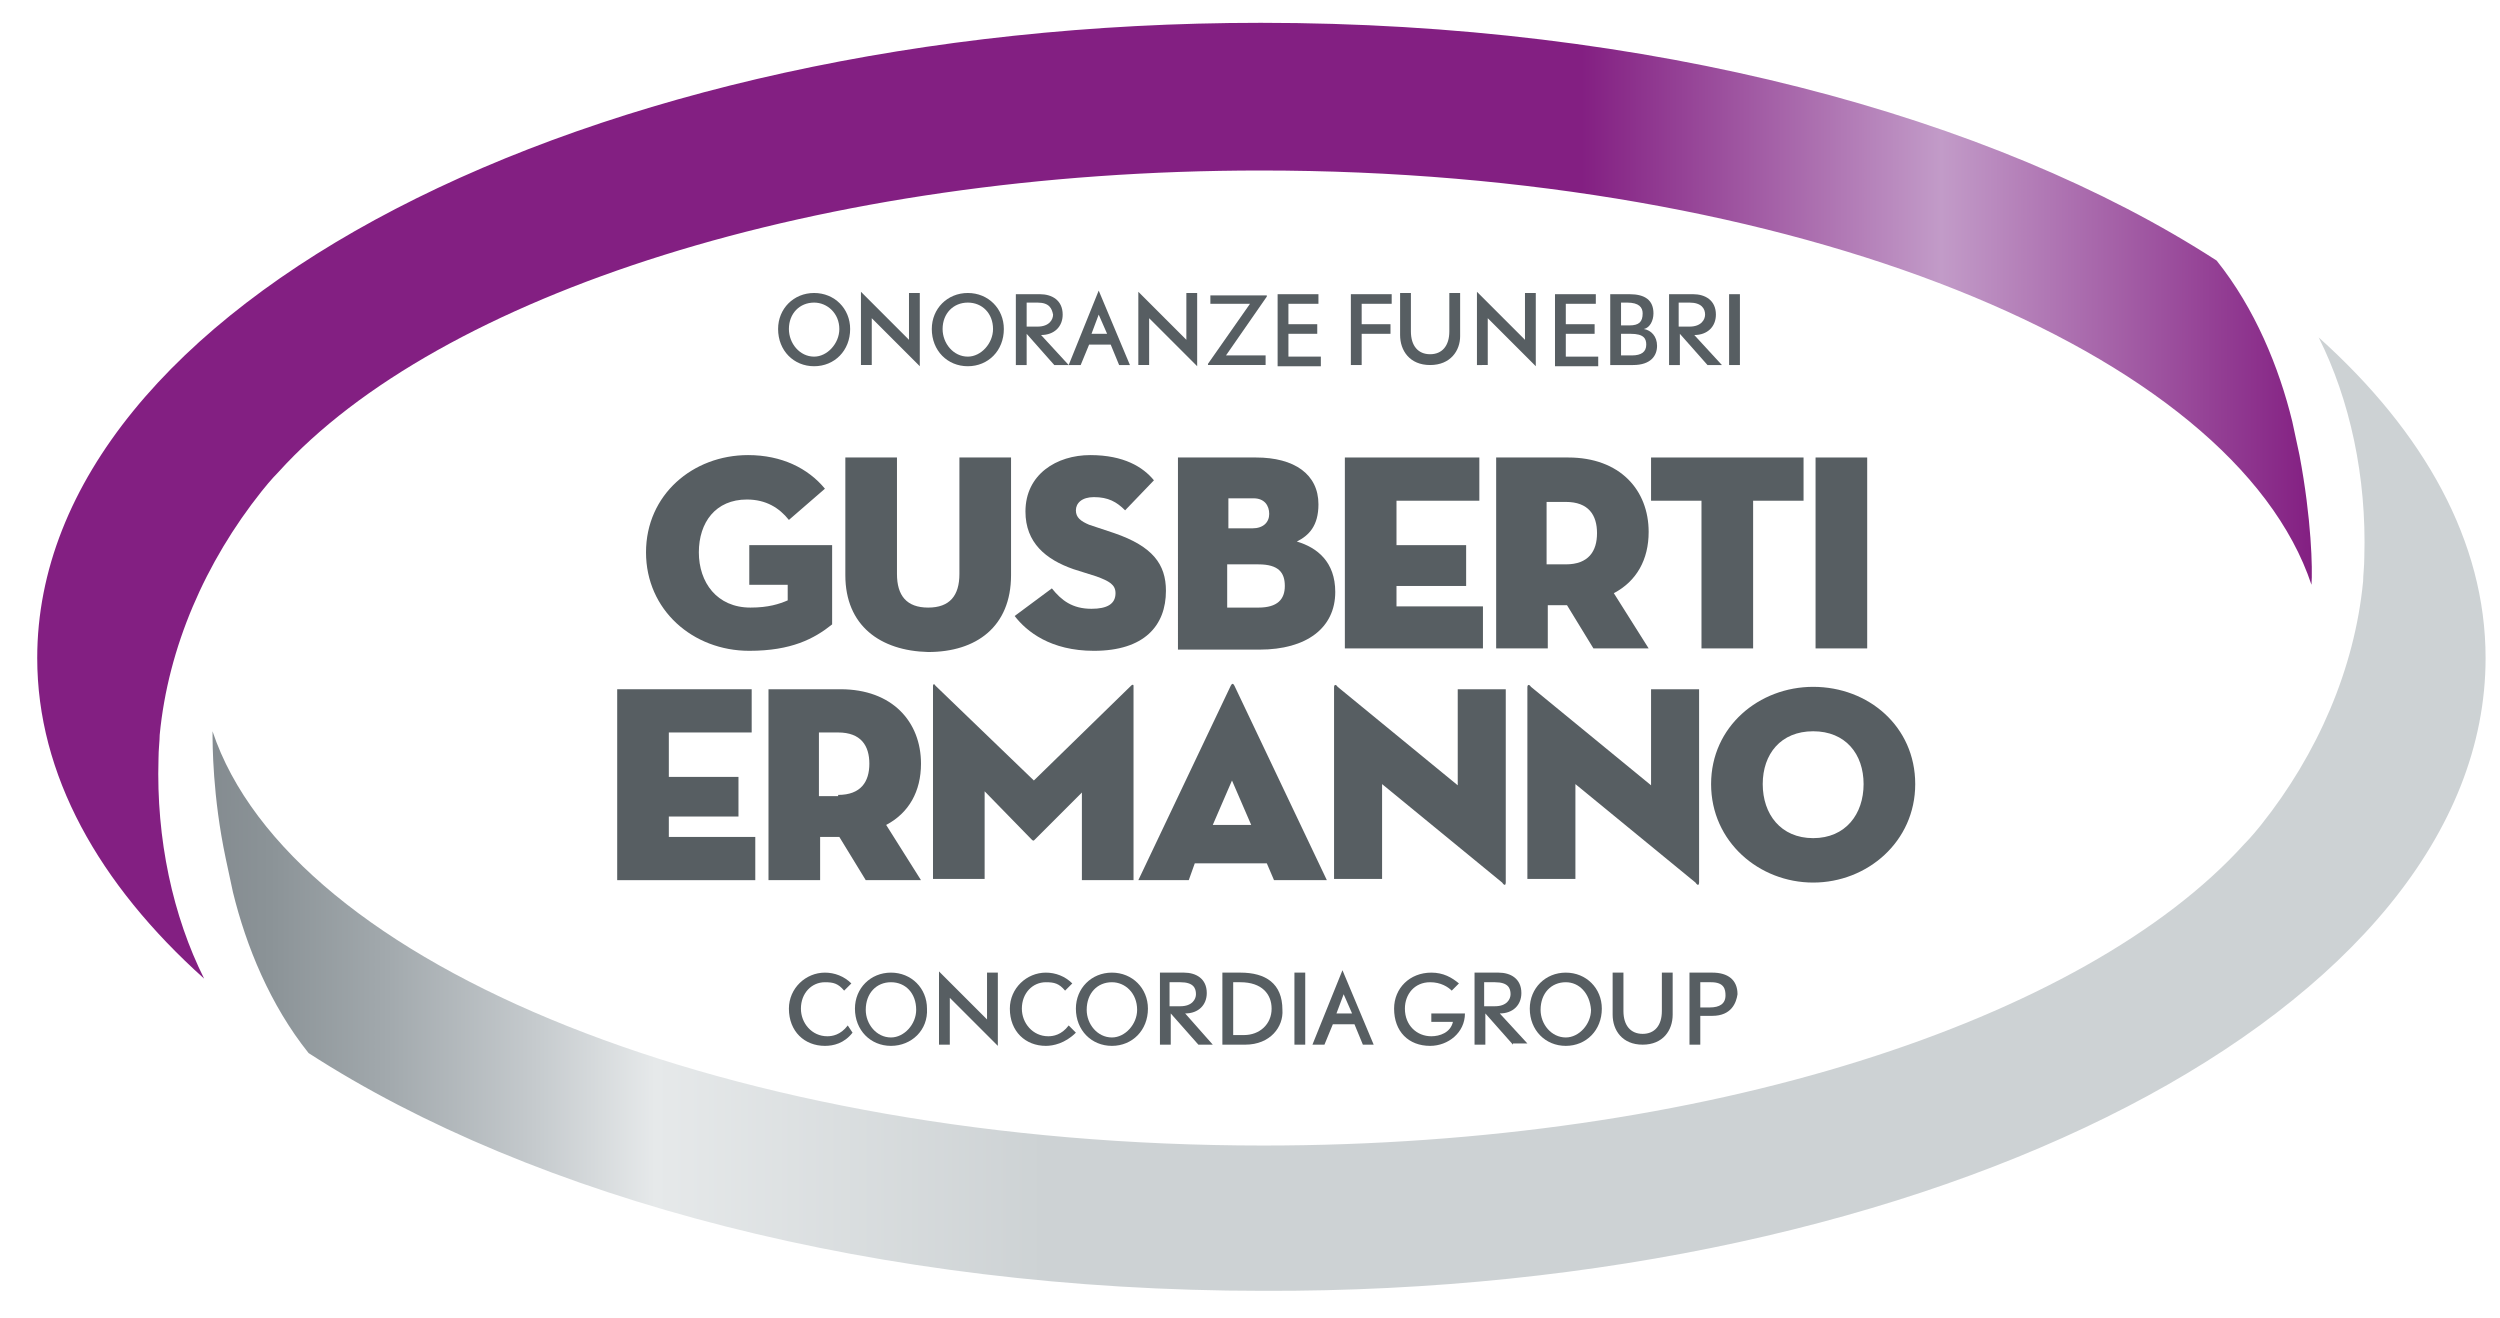 <?xml version="1.0" encoding="utf-8"?>
<!-- Generator: Adobe Illustrator 28.0.0, SVG Export Plug-In . SVG Version: 6.00 Build 0)  -->
<svg version="1.1" id="Livello_1" xmlns="http://www.w3.org/2000/svg" xmlns:xlink="http://www.w3.org/1999/xlink" x="0px" y="0px"
	 viewBox="0 0 208.2 109.8" style="enable-background:new 0 0 208.2 109.8;" xml:space="preserve">
<style type="text/css">
	.st0{fill:url(#SVGID_1_);}
	.st1{fill:url(#SVGID_00000010288788219498488760000006840398379711712687_);}
	.st2{fill:#575E62;}
</style>
<g>
	<g>
		<linearGradient id="SVGID_1_" gradientUnits="userSpaceOnUse" x1="147.284" y1="67.919" x2="16.621" y2="67.919">
			<stop  offset="0.461" style="stop-color:#CDD2D4"/>
			<stop  offset="0.71" style="stop-color:#E6E9EA"/>
			<stop  offset="0.784" style="stop-color:#C6CBCE"/>
			<stop  offset="0.88" style="stop-color:#A2A9AD"/>
			<stop  offset="0.955" style="stop-color:#8B9397"/>
			<stop  offset="1" style="stop-color:#838A8F"/>
		</linearGradient>
		<path class="st0" d="M207,54.8c0-9.7-5.1-18.8-13.9-26.7c2.6,5.2,4,11.6,3.8,18.3c0,0.8-0.1,1.5-0.1,2c-0.7,7.3-3.8,14.4-8.5,20.3
			c-0.8,1-1.3,1.5-1.4,1.6c-13.3,14.7-44.9,25.1-81.7,25.1l0,0c-44.3,0-81-15-87.5-34.5l0,0c0,1.1,0,5.4,1.1,10.6
			c0.2,0.9,0.4,1.9,0.6,2.8c1.1,4.5,3.1,9.4,6.3,13.4c18.7,12.1,47.4,19.8,79.5,19.8v0l0,0h0h0v0C161.3,107.7,207,84,207,54.8z"/>
		
			<linearGradient id="SVGID_00000103241483824913827280000012781267794432984194_" gradientUnits="userSpaceOnUse" x1="3.108" y1="41.676" x2="192.547" y2="41.676">
			<stop  offset="0.679" style="stop-color:#831F82"/>
			<stop  offset="0.837" style="stop-color:#C29BC8"/>
			<stop  offset="1" style="stop-color:#831F82"/>
		</linearGradient>
		<path style="fill:url(#SVGID_00000103241483824913827280000012781267794432984194_);" d="M191.5,37.9c-0.2-0.9-0.4-1.9-0.6-2.8
			c-1.1-4.5-3.1-9.4-6.3-13.4C165.9,9.6,137.2,1.9,105,1.9v0C48.7,1.9,3.1,25.6,3.1,54.8c0,9.7,5.1,18.8,13.9,26.7
			c-2.6-5.2-4-11.6-3.8-18.3c0-0.8,0.1-1.5,0.1-2c0.7-7.3,3.8-14.4,8.5-20.3c0.8-1,1.3-1.5,1.4-1.6c13.3-14.7,45-25.1,81.8-25.1
			c44.3,0,81,15,87.5,34.5l0,0C192.6,47.4,192.5,43.2,191.5,37.9z"/>
	</g>
	<g>
		<g>
			<path class="st2" d="M68.7,87.1c-1.7,0-3-1.2-3-3.1c0-1.7,1.4-3,3-3c0.8,0,1.6,0.3,2.2,0.9l-0.6,0.6c-0.5-0.6-0.9-0.7-1.6-0.7
				c-1.1,0-2,0.9-2,2.2c0,1.2,0.9,2.3,2.2,2.3c0.4,0,1.1-0.1,1.7-0.9L71,86C70.3,86.9,69.4,87.1,68.7,87.1z"/>
			<path class="st2" d="M74.2,87.1c-1.7,0-3-1.3-3-3.1c0-1.7,1.3-3,3-3c1.7,0,3,1.3,3,3C77.3,85.8,75.9,87.1,74.2,87.1z M74.2,81.8
				c-1.2,0-2.1,0.9-2.1,2.3c0,1.2,0.9,2.3,2.1,2.3c1.1,0,2.1-1.1,2.1-2.3C76.3,82.7,75.4,81.8,74.2,81.8z"/>
			<path class="st2" d="M79.1,83.1V87h-0.9v-6.1l4,4V81h0.9v6.1L79.1,83.1z"/>
			<path class="st2" d="M87.1,87.1c-1.7,0-3-1.2-3-3.1c0-1.7,1.4-3,3-3c0.8,0,1.6,0.3,2.2,0.9l-0.6,0.6c-0.5-0.6-0.9-0.7-1.6-0.7
				c-1.1,0-2,0.9-2,2.2c0,1.2,0.9,2.3,2.2,2.3c0.4,0,1.1-0.1,1.7-0.9l0.6,0.6C88.7,86.9,87.7,87.1,87.1,87.1z"/>
			<path class="st2" d="M92.6,87.1c-1.7,0-3-1.3-3-3.1c0-1.7,1.3-3,3-3c1.7,0,3,1.3,3,3C95.6,85.8,94.3,87.1,92.6,87.1z M92.6,81.8
				c-1.2,0-2.1,0.9-2.1,2.3c0,1.2,0.9,2.3,2.1,2.3c1.1,0,2.1-1.1,2.1-2.3C94.7,82.7,93.7,81.8,92.6,81.8z"/>
			<path class="st2" d="M99.8,87l-2.3-2.6V87h-0.9V81h2c1,0,1.9,0.5,1.9,1.7c0,1-0.7,1.7-1.8,1.7L101,87H99.8z M98.3,81.8h-0.9v2
				h0.9c1,0,1.3-0.6,1.3-1C99.6,82.3,99.4,81.8,98.3,81.8z"/>
			<path class="st2" d="M103.7,87h-1.9V81h1.5c2.1,0,3.5,0.9,3.5,3.1C106.9,85.5,105.8,87,103.7,87z M103.3,81.8h-0.6v4.4h0.9
				c1.3,0,2.3-0.9,2.3-2.2C105.9,82.8,105.1,81.8,103.3,81.8z"/>
			<path class="st2" d="M107.8,87V81h0.9V87H107.8z"/>
			<path class="st2" d="M113.5,87l-0.7-1.7H111l-0.7,1.7h-1l2.5-6.2l2.6,6.2H113.5z M111.9,82.8l-0.6,1.6h1.3L111.9,82.8z"/>
			<path class="st2" d="M119.1,87.1c-1.8,0-3-1.2-3-3.1c0-1.7,1.3-3,3.1-3c1,0,1.7,0.4,2.3,0.9l-0.6,0.6c-0.3-0.3-0.9-0.7-1.8-0.7
				c-1.3,0-2.1,1-2.1,2.2c0,1.4,1,2.3,2.2,2.3c0.7,0,1.6-0.3,1.8-1.2h-1.8v-0.7h2.8C122,86,120.6,87.1,119.1,87.1z"/>
			<path class="st2" d="M126,87l-2.3-2.6V87h-0.9V81h2c1,0,1.9,0.5,1.9,1.7c0,1-0.7,1.7-1.8,1.7l2.3,2.5H126z M124.5,81.8h-0.9v2
				h0.9c1,0,1.3-0.6,1.3-1C125.8,82.3,125.6,81.8,124.5,81.8z"/>
			<path class="st2" d="M130.4,87.1c-1.7,0-3-1.3-3-3.1c0-1.7,1.3-3,3-3c1.7,0,3,1.3,3,3C133.4,85.8,132.1,87.1,130.4,87.1z
				 M130.4,81.8c-1.2,0-2.1,0.9-2.1,2.3c0,1.2,0.9,2.3,2.1,2.3c1.1,0,2.1-1.1,2.1-2.3C132.4,82.7,131.5,81.8,130.4,81.8z"/>
			<path class="st2" d="M136.8,87c-1.7,0-2.5-1.2-2.5-2.5V81h0.9v3.2c0,1.2,0.6,1.9,1.6,1.9s1.6-0.7,1.6-1.9V81h0.9v3.5
				C139.3,85.8,138.5,87,136.8,87z"/>
			<path class="st2" d="M142.6,84.6h-1V87h-0.9V81h1.9c1.3,0,2.1,0.6,2.1,1.8C144.6,83.5,144.2,84.6,142.6,84.6z M142.5,81.8h-0.9
				v2.1h0.8c0.8,0,1.3-0.3,1.3-1C143.7,82.4,143.6,81.8,142.5,81.8z"/>
		</g>
	</g>
	<g>
		<g>
			<path class="st2" d="M67.8,30.5c-1.7,0-3-1.3-3-3.1c0-1.7,1.3-3,3-3c1.7,0,3,1.3,3,3C70.8,29.2,69.5,30.5,67.8,30.5z M67.8,25.2
				c-1.2,0-2.1,0.9-2.1,2.2c0,1.2,0.9,2.3,2.1,2.3c1.1,0,2.1-1.1,2.1-2.3C69.9,26.1,68.9,25.2,67.8,25.2z"/>
			<path class="st2" d="M72.6,26.5v3.9h-0.9v-6.1l4,4v-3.9h0.9v6.1L72.6,26.5z"/>
			<path class="st2" d="M80.6,30.5c-1.7,0-3-1.3-3-3.1c0-1.7,1.3-3,3-3c1.7,0,3,1.3,3,3C83.6,29.2,82.3,30.5,80.6,30.5z M80.6,25.2
				c-1.2,0-2.1,0.9-2.1,2.2c0,1.2,0.9,2.3,2.1,2.3c1.1,0,2.1-1.1,2.1-2.3C82.7,26.1,81.8,25.2,80.6,25.2z"/>
			<path class="st2" d="M87.8,30.4l-2.3-2.6v2.6h-0.9v-5.9h2c1,0,1.9,0.5,1.9,1.7c0,1-0.7,1.7-1.8,1.7l2.3,2.5H87.8z M86.4,25.2
				h-0.9v2h0.9c1,0,1.3-0.6,1.3-1C87.6,25.7,87.4,25.2,86.4,25.2z"/>
			<path class="st2" d="M93.2,30.4l-0.7-1.7h-1.8L90,30.4h-1l2.5-6.2l2.6,6.2H93.2z M91.5,26.2l-0.6,1.6h1.3L91.5,26.2z"/>
			<path class="st2" d="M95.7,26.5v3.9h-0.9v-6.1l4,4v-3.9h0.9v6.1L95.7,26.5z"/>
			<path class="st2" d="M102.1,29.6h3.3v0.8h-4.8v-0.1l3.5-5h-3.3v-0.7h4.7v0.1L102.1,29.6z"/>
			<path class="st2" d="M106.4,30.4v-5.9h3.4v0.8h-2.5V27h2.4v0.8h-2.4v1.9h2.7v0.8H106.4z"/>
			<path class="st2" d="M113.4,25.2V27h2.4v0.8h-2.4v2.6h-0.9v-5.9h3.4v0.8H113.4z"/>
			<path class="st2" d="M119.1,30.4c-1.7,0-2.5-1.2-2.5-2.5v-3.5h0.9v3.2c0,1.2,0.6,1.9,1.6,1.9c1,0,1.6-0.7,1.6-1.9v-3.2h0.9V28
				C121.6,29.2,120.8,30.4,119.1,30.4z"/>
			<path class="st2" d="M123.9,26.5v3.9H123v-6.1l4,4v-3.9h0.9v6.1L123.9,26.5z"/>
			<path class="st2" d="M129.5,30.4v-5.9h3.4v0.8h-2.5V27h2.4v0.8h-2.4v1.9h2.7v0.8H129.5z"/>
			<path class="st2" d="M136,30.4h-1.9v-5.9h1.6c1.3,0,2,0.5,2,1.6c0,0.6-0.3,1.2-0.8,1.3c0.6,0.1,1.1,0.6,1.1,1.4
				C138,29.6,137.5,30.4,136,30.4z M135.5,25.2H135v1.9h0.7c0.8,0,1.1-0.3,1.1-1C136.8,25.6,136.5,25.2,135.5,25.2z M135.8,27.8H135
				v1.8h0.9c0.8,0,1.2-0.3,1.2-0.9C137.1,28.2,136.9,27.8,135.8,27.8z"/>
			<path class="st2" d="M142.2,30.4l-2.3-2.6v2.6h-0.9v-5.9h2c1,0,1.9,0.5,1.9,1.7c0,1-0.7,1.7-1.8,1.7l2.3,2.5H142.2z M140.7,25.2
				h-0.9v2h0.9c1,0,1.3-0.6,1.3-1C142,25.7,141.7,25.2,140.7,25.2z"/>
			<path class="st2" d="M144,30.4v-5.9h0.9v5.9H144z"/>
		</g>
	</g>
	<g>
		<path class="st2" d="M65.6,48.7h-3.2v-3.3h6.9V52c-1.5,1.2-3.4,2.2-6.9,2.2c-4.7,0-8.6-3.4-8.6-8.2s3.9-8.1,8.5-8.1
			c2.8,0,5,1.1,6.4,2.8l-3,2.6c-0.8-1-1.9-1.7-3.5-1.7c-2.6,0-4,1.9-4,4.4c0,2.5,1.5,4.6,4.3,4.6c1.5,0,2.4-0.3,3.1-0.6V48.7z"/>
		<path class="st2" d="M70.4,47.9v-9.8h4.3v9.7c0,1.8,0.8,2.8,2.6,2.8s2.6-1,2.6-2.8v-9.7h4.3v9.8c0,4.3-2.9,6.4-6.9,6.4
			C73.3,54.2,70.4,52.1,70.4,47.9z"/>
		<path class="st2" d="M84.5,51.3l3.1-2.3c0.8,1,1.7,1.7,3.3,1.7c1.3,0,2-0.4,2-1.3c0-0.7-0.5-1-1.6-1.4l-1.9-0.6
			c-2.3-0.8-4-2.2-4-4.8c0-3.1,2.6-4.7,5.4-4.7c2.8,0,4.4,1,5.3,2.1l-2.4,2.5c-0.7-0.7-1.4-1.1-2.6-1.1c-1,0-1.5,0.5-1.5,1.1
			c0,0.6,0.4,0.9,1.1,1.2l2.1,0.7c3.2,1.1,4.3,2.6,4.3,4.8c0,2.9-1.8,5-6,5C87.5,54.2,85.5,52.6,84.5,51.3z"/>
		<path class="st2" d="M98.1,38.1h6.5c3.2,0,5.2,1.4,5.2,3.9c0,1.8-0.8,2.6-1.8,3.1c1.7,0.5,3.2,1.7,3.2,4.2c0,3-2.4,4.8-6.3,4.8
			h-6.8V38.1z M104.3,44c0.9,0,1.4-0.5,1.4-1.2s-0.4-1.3-1.3-1.3h-2.1V44H104.3z M104.8,50.6c1.6,0,2.2-0.7,2.2-1.8
			s-0.5-1.8-2.2-1.8h-2.6v3.6H104.8z"/>
		<path class="st2" d="M112,38.1h11.2v3.6h-6.9v3.7h5.8v3.4h-5.8v1.7h7.2V54H112V38.1z"/>
		<path class="st2" d="M137.3,54h-4.6l-2.2-3.6h-1.6V54h-4.3V38.1h6c4.3,0,6.7,2.7,6.7,6.2c0,2.3-1,4.1-2.9,5.1L137.3,54z M130.4,47
			c1.9,0,2.6-1.1,2.6-2.6s-0.7-2.6-2.6-2.6h-1.6V47H130.4z"/>
		<path class="st2" d="M141.7,41.7h-4.2v-3.6h12.7v3.6H146V54h-4.3V41.7z"/>
		<path class="st2" d="M151.2,38.1h4.3V54h-4.3V38.1z"/>
		<path class="st2" d="M51.4,57.4h11.2v3.6h-6.9v3.7h5.8V68h-5.8v1.7h7.2v3.6H51.4V57.4z"/>
		<path class="st2" d="M76.7,73.3h-4.6l-2.2-3.6h-1.6v3.6H64V57.4h6c4.3,0,6.7,2.7,6.7,6.2c0,2.3-1,4.1-2.9,5.1L76.7,73.3z
			 M69.8,66.2c1.9,0,2.6-1.1,2.6-2.6c0-1.5-0.7-2.6-2.6-2.6h-1.6v5.3H69.8z"/>
		<path class="st2" d="M77.7,57.1c0-0.1,0.1-0.2,0.2,0l8.2,7.9l8.1-7.9c0.1-0.1,0.2-0.1,0.2,0v16.2h-4.3v-7.3l-4,4
			C86,70,86,70,85.9,69.9l-3.9-4v7.3h-4.3V57.1z"/>
		<path class="st2" d="M99,73.3h-4.2l7.7-16.2c0.1-0.2,0.2-0.2,0.3,0l7.7,16.2h-4.4l-0.6-1.4c0,0-6,0-6,0L99,73.3z M102.6,65
			l-1.6,3.7h3.2L102.6,65z"/>
		<path class="st2" d="M115.1,65.3v7.9h-4V57.2c0-0.1,0.1-0.3,0.3,0l10,8.2v-8h4v16.1c0,0.2-0.1,0.3-0.3,0L115.1,65.3z"/>
		<path class="st2" d="M131.2,65.3v7.9h-4V57.2c0-0.1,0.1-0.3,0.3,0l10,8.2v-8h4v16.1c0,0.2-0.1,0.3-0.3,0L131.2,65.3z"/>
		<path class="st2" d="M142.5,65.3c0-4.8,4-8.1,8.5-8.1c4.6,0,8.5,3.3,8.5,8.1c0,4.8-4,8.2-8.5,8.2
			C146.5,73.5,142.5,70.1,142.5,65.3z M155.2,65.3c0-2.5-1.5-4.4-4.2-4.4c-2.7,0-4.2,1.9-4.2,4.4c0,2.5,1.5,4.5,4.2,4.5
			C153.7,69.8,155.2,67.8,155.2,65.3z"/>
	</g>
</g>
</svg>
